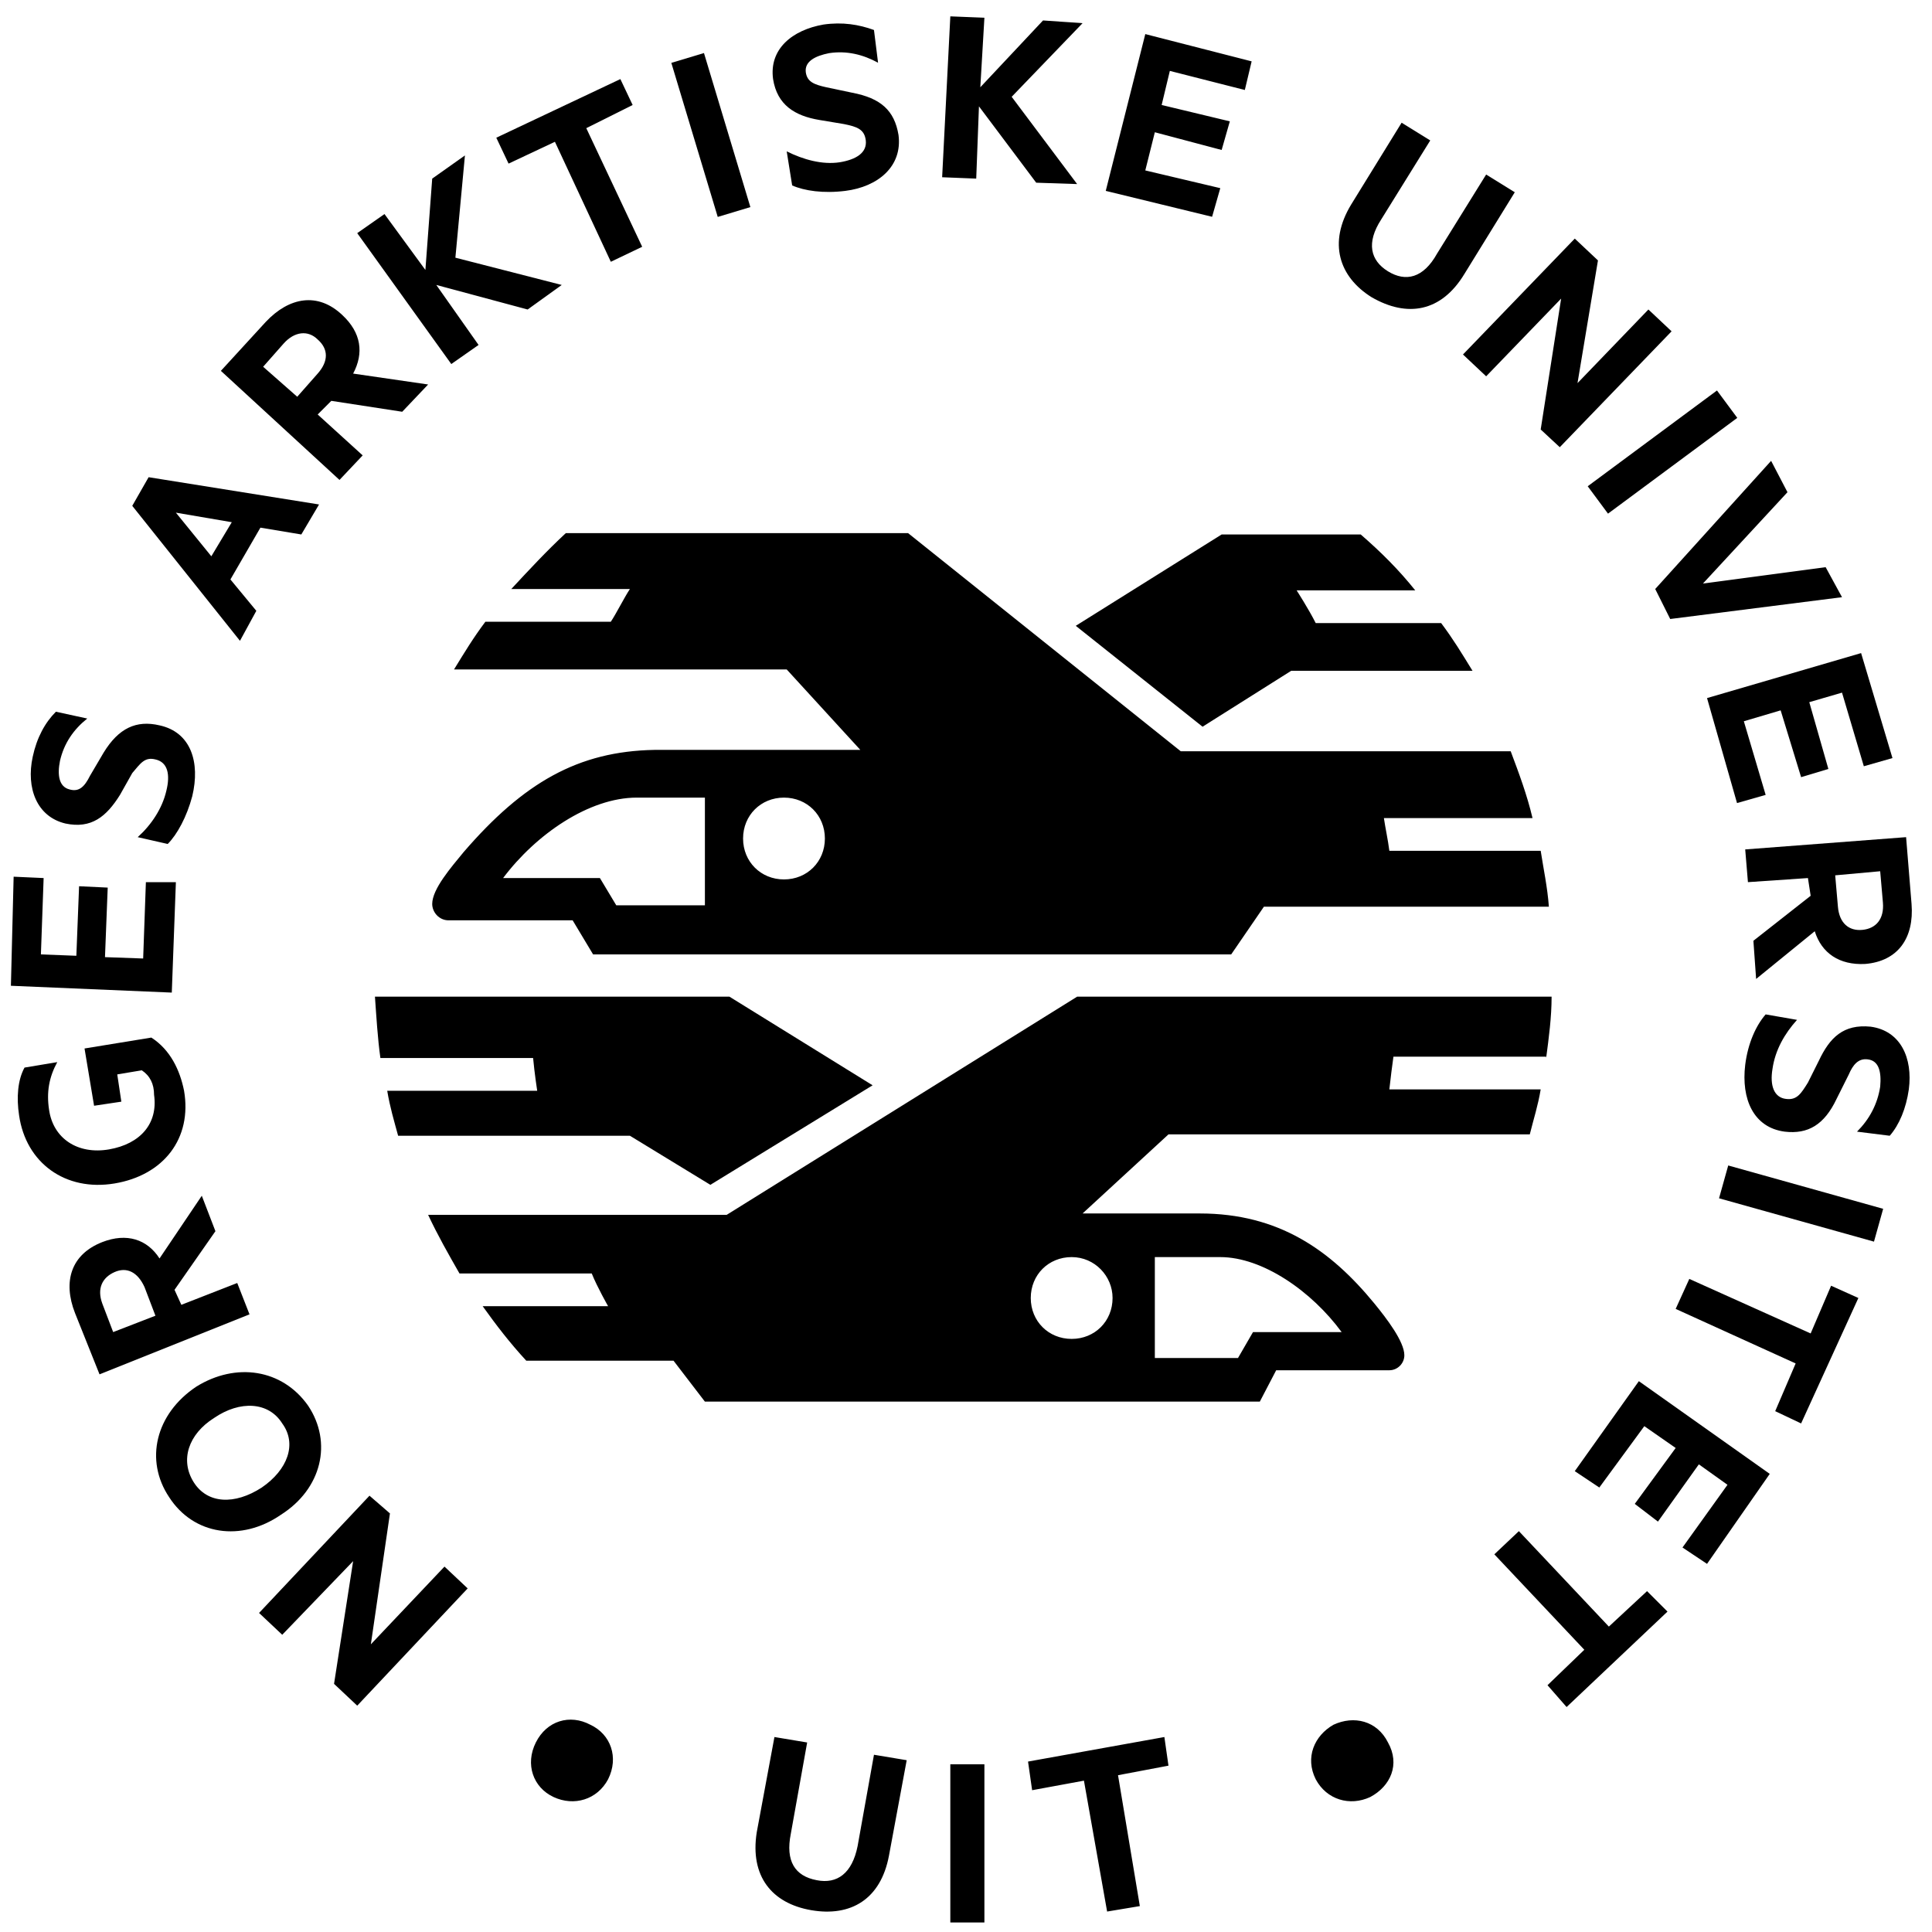 <svg id="Layer_1" xmlns="http://www.w3.org/2000/svg" xmlns:xlink="http://www.w3.org/1999/xlink" viewBox="0 0 141.7 141.7"><style>.st0{clip-path:url(#SVGID_2_)}</style><defs><path id="SVGID_1_" d="M0 0h141.7v141.7H0z"/></defs><clipPath id="SVGID_2_"><use xlink:href="#SVGID_1_" overflow="visible"/></clipPath><path class="st0" d="M214.2 15.5v28.6c0 3.3-.7 6.1-2.2 8.6-1.5 2.5-3.6 4.3-6.3 5.7-2.8 1.3-6 2-9.8 2-5.7 0-10.1-1.5-13.2-4.4-3.1-2.9-4.7-6.9-4.7-12V15.5h9.3v27.1c0 3.4.7 5.9 2.1 7.5 1.4 1.6 3.6 2.4 6.8 2.4 3.1 0 5.3-.8 6.7-2.4 1.4-1.6 2.1-4.1 2.1-7.5v-27h9.2zM223.9 17.2c0-3 1.7-4.5 5-4.5s5 1.5 5 4.5c0 1.4-.4 2.5-1.3 3.3-.8.8-2.1 1.2-3.8 1.2-3.2 0-4.9-1.5-4.9-4.5m9.6 42.5h-9.2V25.9h9.2v33.8zM262.2 59.7h-9.3V23.3h-12v-7.8h33.4v7.8h-12.1zM332.2 59.7h-5.9l-24.2-37.1h-.2c.3 4.4.5 8.3.5 12v25.1h-4.7V15.5h5.8l24.1 37h.2c0-.5-.1-2.3-.3-5.2-.1-3-.2-5.1-.2-6.3V15.5h4.8v44.2zM372.2 43.1c0 5.4-1.4 9.6-4.1 12.7-2.7 3-6.5 4.6-11.3 4.6-3 0-5.6-.7-7.9-2.1-2.3-1.4-4.1-3.4-5.3-6-1.3-2.6-1.9-5.6-1.9-9.1 0-5.4 1.3-9.6 4.1-12.6 2.7-3 6.5-4.5 11.3-4.5 4.6 0 8.3 1.5 11.1 4.6 2.7 3 4 7.2 4 12.4m-25.2 0c0 4.2.8 7.5 2.5 9.7 1.7 2.2 4.2 3.3 7.5 3.3s5.8-1.1 7.5-3.3c1.7-2.2 2.6-5.4 2.6-9.7 0-4.2-.9-7.4-2.6-9.6-1.7-2.2-4.2-3.3-7.5-3.3s-5.8 1.1-7.4 3.2c-1.8 2.2-2.6 5.5-2.6 9.7M396.2 26c1.5 0 2.8.1 4 .4l-.7 4.7c-1.4-.3-2.6-.5-3.6-.5-2.7 0-5 1.1-6.9 3.3-1.9 2.2-2.9 4.9-2.9 8.1v17.8h-5V26.6h4.1l.6 6.1h.2c1.2-2.2 2.7-3.8 4.4-5 1.8-1.1 3.7-1.7 5.8-1.7M433.5 26.6v3.2l-6.1.7c.6.7 1.1 1.6 1.5 2.8.4 1.1.7 2.4.7 3.9 0 3.2-1.1 5.8-3.3 7.8-2.2 1.9-5.3 2.9-9.1 2.9-1 0-1.9-.1-2.8-.2-2.1 1.1-3.2 2.6-3.2 4.3 0 .9.4 1.6 1.1 2s2 .7 3.8.7h5.9c3.6 0 6.3.8 8.3 2.3 1.9 1.5 2.9 3.7 2.9 6.6 0 3.7-1.5 6.5-4.4 8.4-2.9 1.9-7.2 2.9-12.9 2.9-4.3 0-7.7-.8-10-2.4-2.4-1.6-3.5-3.9-3.5-6.8 0-2 .6-3.8 1.9-5.2 1.3-1.5 3.1-2.5 5.4-3-.8-.4-1.6-1-2.1-1.8-.6-.8-.9-1.7-.9-2.8 0-1.2.3-2.3 1-3.2.6-.9 1.7-1.8 3.1-2.6-1.7-.7-3.1-1.9-4.2-3.6s-1.6-3.6-1.6-5.8c0-3.6 1.1-6.4 3.3-8.4 2.2-2 5.3-3 9.3-3 1.7 0 3.3.2 4.7.6h11.2zM407 65.3c0 1.8.8 3.2 2.3 4.1 1.5.9 3.7 1.4 6.5 1.4 4.2 0 7.3-.6 9.4-1.9 2-1.3 3-3 3-5.1 0-1.8-.6-3-1.7-3.7-1.1-.7-3.2-1-6.3-1h-6c-2.3 0-4.1.5-5.3 1.6-1.2 1-1.9 2.6-1.9 4.6m2.8-28.1c0 2.3.7 4.1 2 5.3 1.3 1.2 3.1 1.8 5.5 1.8 4.9 0 7.4-2.4 7.4-7.1 0-5-2.5-7.5-7.4-7.5-2.4 0-4.2.6-5.4 1.9-1.5 1.2-2.1 3.1-2.1 5.6M454.3 60.3c-4.9 0-8.8-1.5-11.6-4.5-2.8-3-4.3-7.1-4.3-12.4 0-5.3 1.3-9.6 3.9-12.7 2.6-3.1 6.2-4.7 10.6-4.7 4.2 0 7.4 1.4 9.9 4.1 2.4 2.7 3.6 6.3 3.6 10.8v3.2h-22.8c.1 3.9 1.1 6.8 3 8.9 1.9 2 4.5 3 7.9 3 3.6 0 7.1-.7 10.6-2.2v4.5c-1.8.8-3.5 1.3-5 1.6-1.7.3-3.6.4-5.8.4m-1.4-30.1c-2.7 0-4.8.9-6.4 2.6-1.6 1.7-2.5 4.1-2.8 7.2H461c0-3.2-.7-5.6-2.1-7.3-1.3-1.7-3.4-2.5-6-2.5M496.4 50.7c0 3.1-1.2 5.5-3.4 7.1-2.3 1.7-5.5 2.5-9.7 2.5-4.4 0-7.8-.7-10.3-2.1v-4.7c1.6.8 3.3 1.4 5.1 1.9 1.8.5 3.6.7 5.3.7 2.6 0 4.6-.4 6.1-1.3 1.4-.8 2.1-2.1 2.1-3.8 0-1.3-.6-2.4-1.7-3.3-1.1-.9-3.3-2-6.5-3.3-3.1-1.1-5.3-2.2-6.6-3-1.3-.9-2.3-1.8-2.9-2.9-.6-1.1-1-2.4-1-3.9 0-2.7 1.1-4.8 3.3-6.4 2.2-1.6 5.2-2.3 9-2.3 3.6 0 7.1.7 10.5 2.2l-1.8 4.1c-3.3-1.4-6.3-2.1-9-2.1-2.4 0-4.2.4-5.4 1.1-1.2.7-1.8 1.8-1.8 3.1 0 .9.2 1.6.7 2.3.5.6 1.2 1.2 2.2 1.8 1 .6 2.9 1.4 5.8 2.5 3.9 1.4 6.6 2.9 8 4.3 1.3 1.5 2 3.3 2 5.5M198.4 126.3l-1-4.7h-.2c-1.7 2.1-3.3 3.5-4.9 4.2-1.6.7-3.7 1.1-6.2 1.1-3.3 0-5.9-.8-7.7-2.5-1.9-1.7-2.8-4.1-2.8-7.2 0-6.7 5.4-10.2 16.1-10.5l5.6-.2v-2.1c0-2.6-.6-4.5-1.7-5.8-1.1-1.2-2.9-1.9-5.4-1.9-2.8 0-5.9.8-9.4 2.5l-1.5-3.8c1.6-.9 3.4-1.6 5.4-2.1 1.9-.5 3.9-.8 5.9-.8 4 0 6.9.9 8.8 2.6 1.9 1.8 2.9 4.6 2.9 8.4v22.6h-3.9zm-11.4-3.5c3.1 0 5.6-.9 7.4-2.6 1.8-1.7 2.7-4.1 2.7-7.2v-3l-5 .2c-4 .1-6.9.8-8.6 1.9-1.8 1.1-2.6 2.8-2.6 5.1 0 1.8.5 3.2 1.6 4.1 1 1 2.5 1.5 4.5 1.5M227.6 92.6c1.5 0 2.8.1 4 .4l-.7 4.7c-1.4-.3-2.6-.5-3.6-.5-2.7 0-5 1.1-6.9 3.3-1.9 2.2-2.9 4.9-2.9 8.1v17.8h-5V93.2h4.1l.6 6.1h.2c1.2-2.2 2.7-3.8 4.4-5 1.8-1.1 3.7-1.7 5.8-1.7M242.7 109.4c.9-1.2 2.2-2.8 4-4.8l10.7-11.3h6L250 107.4l14.4 19h-6.1l-11.7-15.7-3.8 3.3v12.4h-5V79.3h5v25c0 1.1-.1 2.8-.2 5.1h.1zM280.9 122.8c.9 0 1.7-.1 2.6-.2.8-.1 1.5-.3 2-.4v3.8c-.5.3-1.3.5-2.4.7-1.1.2-2 .3-2.9.3-6.4 0-9.6-3.4-9.6-10.1V97.1h-4.7v-2.4l4.7-2.1 2.1-7.1h2.9v7.7h9.6v3.9h-9.6v19.5c0 2 .5 3.5 1.4 4.6 1 1.1 2.3 1.6 3.9 1.6M291.7 84.2c0-1.2.3-2 .8-2.5.6-.5 1.3-.8 2.1-.8s1.5.3 2.1.8c.6.5.9 1.4.9 2.5s-.3 2-.9 2.5c-.6.6-1.3.8-2.1.8s-1.6-.3-2.1-.8-.8-1.4-.8-2.5m5.4 42.1h-5V93.2h5v33.1zM329.2 117.3c0 3.1-1.2 5.5-3.4 7.1-2.3 1.7-5.5 2.5-9.7 2.5-4.4 0-7.8-.7-10.3-2.1v-4.7c1.6.8 3.3 1.4 5.1 1.9 1.8.5 3.6.7 5.3.7 2.6 0 4.6-.4 6.1-1.3 1.4-.8 2.1-2.1 2.1-3.8 0-1.3-.6-2.4-1.7-3.3-1.1-.9-3.3-2-6.5-3.3-3.1-1.2-5.3-2.2-6.6-3-1.3-.9-2.3-1.8-2.9-2.9-.6-1.1-1-2.4-1-3.9 0-2.7 1.1-4.8 3.3-6.4 2.2-1.6 5.2-2.3 9-2.3 3.6 0 7.1.7 10.5 2.2l-1.8 4.1c-3.3-1.4-6.3-2.1-9-2.1-2.4 0-4.2.4-5.4 1.1-1.2.7-1.8 1.8-1.8 3.1 0 .9.2 1.6.7 2.3.5.6 1.2 1.2 2.2 1.8 1 .6 2.9 1.4 5.8 2.4 3.9 1.4 6.6 2.9 8 4.3 1.3 1.6 2 3.4 2 5.6M342.3 109.4c.9-1.2 2.2-2.8 4-4.8L357 93.2h6l-13.4 14.1 14.4 19h-6.1l-11.7-15.7-3.8 3.3v12.4h-5v-47h5v25c0 1.1-.1 2.8-.2 5.1h.1zM383.9 126.9c-4.9 0-8.8-1.5-11.6-4.5-2.8-3-4.3-7.1-4.3-12.4 0-5.3 1.3-9.6 3.9-12.7 2.6-3.1 6.2-4.7 10.6-4.7 4.2 0 7.4 1.4 9.9 4.1 2.4 2.7 3.6 6.3 3.6 10.8v3.2h-22.8c.1 3.9 1.1 6.8 3 8.9 1.9 2 4.5 3 7.9 3 3.6 0 7.1-.7 10.6-2.2v4.5c-1.8.8-3.5 1.3-5 1.6-1.7.3-3.6.4-5.8.4m-1.4-30.1c-2.7 0-4.8.9-6.4 2.6-1.6 1.7-2.5 4.1-2.8 7.2h17.3c0-3.2-.7-5.6-2.1-7.3-1.4-1.7-3.4-2.5-6-2.5M425.4 93.2v21.5c0 2.7.6 4.7 1.8 6 1.2 1.3 3.2 2 5.8 2 3.5 0 6-.9 7.6-2.8 1.6-1.9 2.4-5 2.4-9.3V93.2h5v33.2h-4.1l-.7-4.4h-.3c-1 1.6-2.5 2.9-4.3 3.8-1.8.9-3.9 1.3-6.2 1.3-4 0-7.1-1-9.1-2.9s-3-5-3-9.2V93.2h5.1zM481.4 126.3v-21.4c0-2.7-.6-4.7-1.8-6-1.2-1.3-3.2-2-5.8-2-3.5 0-6 .9-7.6 2.8-1.6 1.9-2.4 5-2.4 9.3v17.4h-5V93.2h4.1l.8 4.5h.2c1-1.6 2.5-2.9 4.3-3.8 1.9-.9 3.9-1.3 6.2-1.3 4 0 7 1 9 2.9s3 5 3 9.2v21.6h-5zM496.3 84.2c0-1.2.3-2 .8-2.5.6-.5 1.3-.8 2.1-.8s1.5.3 2.1.8c.6.5.9 1.4.9 2.5s-.3 2-.9 2.5c-.6.6-1.3.8-2.1.8s-1.6-.3-2.1-.8-.8-1.4-.8-2.5m5.5 42.1h-5V93.2h5v33.1zM519.7 126.3l-12.6-33.2h5.4l7.1 19.7c1.6 4.6 2.6 7.6 2.8 9h.2c.2-1.1.9-3.3 2.1-6.6 1.2-3.4 3.8-10.7 7.9-22h5.4l-12.6 33.2h-5.7zM557.5 126.9c-4.9 0-8.8-1.5-11.6-4.5-2.8-3-4.2-7.1-4.2-12.4 0-5.3 1.3-9.6 3.9-12.7 2.6-3.1 6.2-4.7 10.6-4.7 4.2 0 7.4 1.4 9.9 4.1 2.4 2.7 3.6 6.3 3.6 10.8v3.2h-22.8c.1 3.9 1.1 6.8 3 8.9 1.9 2 4.5 3 7.9 3 3.6 0 7.1-.7 10.6-2.2v4.5c-1.8.8-3.5 1.3-5 1.6-1.8.3-3.7.4-5.9.4m-1.4-30.1c-2.7 0-4.8.9-6.4 2.6-1.6 1.7-2.5 4.1-2.8 7.2h17.3c0-3.2-.7-5.6-2.1-7.3-1.4-1.7-3.4-2.5-6-2.5M593.3 92.6c1.5 0 2.8.1 4 .4l-.7 4.7c-1.4-.3-2.6-.5-3.6-.5-2.7 0-5 1.1-6.9 3.3-1.9 2.2-2.9 4.9-2.9 8.1v17.8h-5V93.2h4.1l.6 6.1h.2c1.2-2.2 2.7-3.8 4.4-5 1.9-1.1 3.8-1.7 5.8-1.7M624.9 117.3c0 3.1-1.2 5.5-3.4 7.1-2.3 1.7-5.5 2.5-9.7 2.5-4.4 0-7.8-.7-10.3-2.1v-4.7c1.6.8 3.3 1.4 5.1 1.9 1.8.5 3.6.7 5.3.7 2.6 0 4.6-.4 6.1-1.3 1.4-.8 2.1-2.1 2.1-3.8 0-1.3-.6-2.4-1.7-3.3-1.1-.9-3.3-2-6.5-3.3-3.1-1.2-5.3-2.2-6.6-3-1.3-.9-2.3-1.8-2.9-2.9-.6-1.1-1-2.4-1-3.9 0-2.7 1.1-4.8 3.3-6.4 2.2-1.6 5.2-2.3 9-2.3 3.6 0 7.1.7 10.5 2.2l-1.8 4.1c-3.3-1.4-6.3-2.1-9-2.1-2.4 0-4.2.4-5.4 1.1-1.2.7-1.8 1.8-1.8 3.1 0 .9.2 1.6.7 2.3.5.6 1.2 1.2 2.2 1.8 1 .6 2.9 1.4 5.8 2.4 3.9 1.4 6.6 2.9 8 4.3 1.3 1.6 2 3.4 2 5.6M632.6 84.2c0-1.2.3-2 .8-2.5.6-.5 1.3-.8 2.1-.8s1.5.3 2.1.8c.6.5.9 1.4.9 2.5s-.3 2-.9 2.5c-.6.6-1.3.8-2.1.8s-1.6-.3-2.1-.8-.8-1.4-.8-2.5m5.5 42.1h-5V93.2h5v33.1zM659.4 122.8c.9 0 1.7-.1 2.6-.2.8-.1 1.5-.3 2-.4v3.8c-.5.3-1.3.5-2.4.7-1.1.2-2 .3-2.9.3-6.4 0-9.6-3.4-9.6-10.1V97.1h-4.8v-2.4l4.8-2.1 2.1-7.1h2.9v7.7h9.6v3.9h-9.6v19.5c0 2 .5 3.5 1.4 4.6 1 1.1 2.3 1.6 3.9 1.6M684.6 126.9c-4.9 0-8.8-1.5-11.6-4.5-2.8-3-4.2-7.1-4.2-12.4 0-5.3 1.3-9.6 3.9-12.7 2.6-3.1 6.2-4.7 10.6-4.7 4.2 0 7.4 1.4 9.9 4.1 2.4 2.7 3.6 6.3 3.6 10.8v3.2H674c.1 3.9 1.1 6.8 3 8.9 1.9 2 4.5 3 7.9 3 3.6 0 7.1-.7 10.6-2.2v4.5c-1.8.8-3.5 1.3-5 1.6-1.7.3-3.7.4-5.9.4m-1.4-30.1c-2.7 0-4.8.9-6.4 2.6-1.6 1.7-2.5 4.1-2.8 7.2h17.3c0-3.2-.7-5.6-2.1-7.3-1.3-1.7-3.3-2.5-6-2.5M716.1 122.8c.9 0 1.7-.1 2.6-.2.8-.1 1.5-.3 2-.4v3.8c-.5.3-1.3.5-2.4.7-1.1.2-2 .3-2.9.3-6.4 0-9.6-3.4-9.6-10.1V97.1H701v-2.4l4.8-2.1 2.1-7.1h2.9v7.7h9.6v3.9h-9.6v19.5c0 2 .5 3.5 1.4 4.6.9 1.1 2.2 1.6 3.9 1.6M40.6 131.8c-1.5-.7-2.1-2.4-1.3-4s2.5-2.1 4-1.3c1.5.7 2.1 2.4 1.3 4-.8 1.5-2.5 2-4 1.3M55.5 134.4l1.3-7 2.4.4-1.2 6.7c-.4 2 .3 3.1 1.9 3.4 1.5.3 2.6-.5 3-2.5l1.2-6.7 2.4.4-1.3 7c-.6 3.2-2.8 4.5-5.7 4-2.9-.5-4.5-2.5-4-5.7M69.7 129.4h2.5V141h-2.5zM75.4 129.2l10-1.8.3 2.1-3.7.7 1.6 9.6-2.4.4-1.7-9.6-3.8.7zM100.5 131.8c-1.5.7-3.2.2-4-1.3-.8-1.6-.1-3.2 1.3-4 1.5-.7 3.2-.3 4 1.3.9 1.6.2 3.2-1.3 4M94.7 49.2H108c-.8-1.3-1.4-2.3-2.3-3.5h-9.2c-.5-1-1.4-2.4-1.4-2.4h8.7c-1.2-1.5-2.5-2.8-4-4.1H89.6l-10.7 6.7 9.3 7.4 6.5-4.1z"/><path class="st0" d="M34 62.5c-.9 1.1-2.3 2.7-2.3 3.8 0 .6.5 1.2 1.2 1.2H42l1.5 2.5h46.8l2.4-3.5h20.9c-.1-1.4-.4-2.8-.6-4.1h-11.1c-.1-.8-.3-1.7-.4-2.4h10.9c-.4-1.7-1-3.3-1.6-4.9H86.6l-20-16H41.5c-1.4 1.3-2.7 2.7-4 4.1h8.7c-.4.6-1 1.8-1.4 2.4h-9.2c-.9 1.2-1.5 2.2-2.3 3.5h24.4l5.4 5.9H48c-5.6.1-9.6 2.4-14 7.5m23.5-4c1.7 0 3 1.3 3 3s-1.3 3-3 3-3-1.3-3-3 1.3-3 3-3m-5.9 7.9h-6.4l-1.2-2h-7.1c2.4-3.2 6.3-5.9 9.8-5.9h5v7.9zM113.4 77.6c.2-1.5.4-3 .4-4.5H79l-25.7 16H31.4c.7 1.5 1.5 2.9 2.3 4.3h9.7c.4 1 1.2 2.4 1.2 2.4h-9.2c1 1.4 2 2.7 3.2 4h10.8l2.3 3h40.7l1.2-2.3h8.3c.6 0 1.1-.5 1.1-1.1 0-1-1.3-2.7-2.2-3.8-3.2-3.9-7-6.6-12.8-6.6h-8.6l6.3-5.8h26.5c.3-1.2.6-2.1.8-3.3h-11.1c.1-.9.2-1.7.3-2.4h11.2zM84.6 92.2h4.9c3.1 0 6.7 2.5 8.9 5.5h-6.5l-1.1 1.9h-6.1v-7.4zm-3 3c0 1.7-1.3 3-3 3s-3-1.3-3-3 1.3-3 3-3 3 1.4 3 3M27.1 109.7l1.5 1.3-1.4 9.6 5.4-5.7 1.7 1.6-8.1 8.6-1.7-1.6 1.4-9-5.2 5.4-1.7-1.6zM22.6 103.1c1.8 2.7 1 6.1-2 8-2.9 2-6.4 1.5-8.2-1.3-1.8-2.7-1-6.1 2-8.1 2.9-1.8 6.3-1.3 8.2 1.4m-8.4 5.6c1 1.6 3 1.7 5 .4 1.9-1.3 2.6-3.2 1.5-4.7-1-1.6-3.1-1.7-5-.4-1.9 1.2-2.5 3.1-1.5 4.7M13.3 95.7l4.1-1.6.9 2.3-11 4.4-1.8-4.5c-.9-2.3-.3-4.3 2-5.2 1.8-.7 3.3-.2 4.2 1.2l3.1-4.6 1 2.6-3 4.3.5 1.1zm-1.9.8l-.8-2.1c-.5-1.1-1.3-1.5-2.2-1.1-.9.4-1.3 1.2-.9 2.3l.8 2.1 3.1-1.2zM10.4 78.5l-1.8.3.3 2-2 .3-.7-4.2 4.9-.8c1.4.9 2.1 2.4 2.4 3.9.6 3.5-1.5 6.2-5.1 6.8-3.6.6-6.5-1.5-7-5-.2-1.3-.1-2.6.4-3.5l2.4-.4c-.6 1.1-.8 2.2-.6 3.5.3 2.1 2.1 3.3 4.4 2.9 2.3-.4 3.6-1.9 3.3-4 0-.8-.3-1.4-.9-1.8M1 64.3l2.2.1L3 70l2.6.1.2-5.1 2.1.1-.2 5.1 2.8.1.2-5.6h2.2l-.3 8.1-11.8-.5zM10.1 61.4c1-.9 1.8-2.1 2.1-3.4.3-1.2.1-2.1-.8-2.3-.8-.2-1.1.3-1.7 1l-.9 1.6c-1 1.6-2.1 2.5-4 2.1-2.1-.5-2.9-2.6-2.4-4.9.3-1.4.9-2.5 1.7-3.3l2.3.5c-1 .8-1.7 1.8-2 3.1-.2 1-.1 1.9.7 2.1.7.2 1.1-.2 1.5-1l1-1.7c1.1-1.8 2.4-2.4 4.1-2 2.3.5 3 2.7 2.4 5.2-.4 1.5-1.1 2.8-1.8 3.5l-2.2-.5zM10.9 35l12.5 2-1.3 2.2-3-.5-2.2 3.8 1.9 2.3-1.2 2.2-7.9-9.9 1.2-2.1zm4.6 5.8l1.5-2.5-4.1-.7 2.6 3.2zM23.3 30.4l3.3 3-1.7 1.8-8.7-8 3.3-3.6c1.7-1.8 3.8-2.2 5.6-.5 1.4 1.3 1.6 2.8.8 4.3l5.5.8-1.9 2-5.2-.8-1 1zm-1.5-1.3l1.5-1.7c.8-.9.8-1.8 0-2.5-.7-.7-1.7-.6-2.5.3l-1.5 1.7 2.5 2.2zM31.2 19.8l.5-6.7 2.4-1.7-.7 7.5 7.8 2-2.5 1.8-6.7-1.8 3.1 4.4-2 1.4-6.9-9.6 2-1.4zM36.4 10.1l9.1-4.3.9 1.9L43 9.4l4.1 8.7-2.3 1.1-4.1-8.8-3.4 1.6z"/><path transform="rotate(-16.764 52.144 9.946)" class="st0" d="M50.9 4h2.5v11.8h-2.5z"/><path class="st0" d="M57.7 11.1c1.2.6 2.6 1 3.9.8 1.2-.2 2-.7 1.9-1.6-.1-.8-.6-1-1.6-1.2l-1.8-.3c-1.8-.3-3.1-1.1-3.4-3-.3-2.2 1.4-3.6 3.7-4 1.4-.2 2.6 0 3.7.4l.3 2.4c-1.1-.6-2.3-.9-3.6-.7-1 .2-1.8.6-1.7 1.4.1.7.6.9 1.5 1.1l1.9.4c2.1.4 3.1 1.3 3.4 3.1.3 2.3-1.5 3.8-3.9 4.1-1.6.2-3 0-3.9-.4l-.4-2.5zM71.9 6.4l4.6-4.9 2.9.2-5.2 5.4 4.8 6.4-3-.1-4.2-5.6-.2 5.3-2.5-.1.6-11.8 2.5.1zM91.8 4.5l-.5 2.1-5.5-1.4-.6 2.5 5 1.2-.6 2.1-4.9-1.3-.7 2.8 5.5 1.3-.6 2.1-7.8-1.9L84 2.5zM99.1 15l3.7-6 2.1 1.3-3.6 5.8c-1.1 1.7-.8 3 .5 3.8 1.3.8 2.6.5 3.6-1.3l3.6-5.8 2.1 1.3-3.7 6c-1.7 2.8-4.2 3.2-6.8 1.7-2.4-1.5-3.2-4-1.5-6.8M114.4 32.8l-1.4-1.3 1.5-9.6-5.5 5.7-1.7-1.6 8.2-8.5 1.7 1.6-1.5 9 5.2-5.4 1.7 1.6z"/><path transform="rotate(-36.534 121.926 33.102)" class="st0" d="M116 31.9h11.8v2.5H116z"/><path class="st0" d="M121.4 43.2l8.5-9.4 1.2 2.3-6.2 6.7 9-1.2 1.2 2.2-12.6 1.6zM138.8 55.6l-2.1.6-1.6-5.4-2.4.7 1.4 4.9-2 .6-1.5-4.9-2.7.8 1.6 5.4-2.1.6-2.2-7.7 11.3-3.3zM132.6 64.4l-4.4.3-.2-2.4 11.8-.9.4 4.9c.2 2.5-1 4.2-3.4 4.4-1.9.1-3.2-.8-3.7-2.4l-4.3 3.5-.2-2.8 4.2-3.3-.2-1.3zm2-.2l.2 2.3c.1 1.2.8 1.8 1.8 1.7 1-.1 1.6-.8 1.5-2l-.2-2.3-3.3.3zM131.8 74.8c-.9 1-1.6 2.2-1.8 3.6-.2 1.2.1 2.1 1 2.2.8.1 1.1-.4 1.6-1.2l.8-1.6c.8-1.7 1.8-2.7 3.8-2.5 2.2.3 3.1 2.3 2.8 4.6-.2 1.4-.7 2.6-1.4 3.4l-2.4-.3c.9-.9 1.5-2 1.7-3.3.1-1.1-.1-1.9-.9-2-.7-.1-1.1.4-1.4 1.1l-.9 1.8c-.9 1.9-2.1 2.6-3.8 2.4-2.3-.3-3.2-2.4-2.9-4.9.2-1.6.8-2.9 1.5-3.7l2.3.4z"/><path transform="rotate(-74.371 132.107 88.32)" class="st0" d="M130.9 82.4h2.5v11.8h-2.5z"/><path class="st0" d="M136.3 95.2l-4.2 9.2-1.9-.9 1.5-3.5-8.8-4 1-2.2 8.9 4 1.5-3.5zM125.2 114.7l-1.8-1.2 3.3-4.6-2.1-1.5-3 4.2-1.7-1.3 3-4.1-2.3-1.6-3.3 4.5-1.8-1.2 4.7-6.6 9.6 6.8zM122.3 118.2l-7.4 7-1.4-1.6 2.7-2.6-6.6-7 1.8-1.7 6.6 7 2.8-2.6zM52.1 86.9L64 79.6l-10.5-6.5h-26c.1 1.4.2 3.1.4 4.5h11.2c.1 1.1.3 2.4.3 2.4h-11c.2 1.2.5 2.2.8 3.3h17l5.9 3.6z"/></svg>